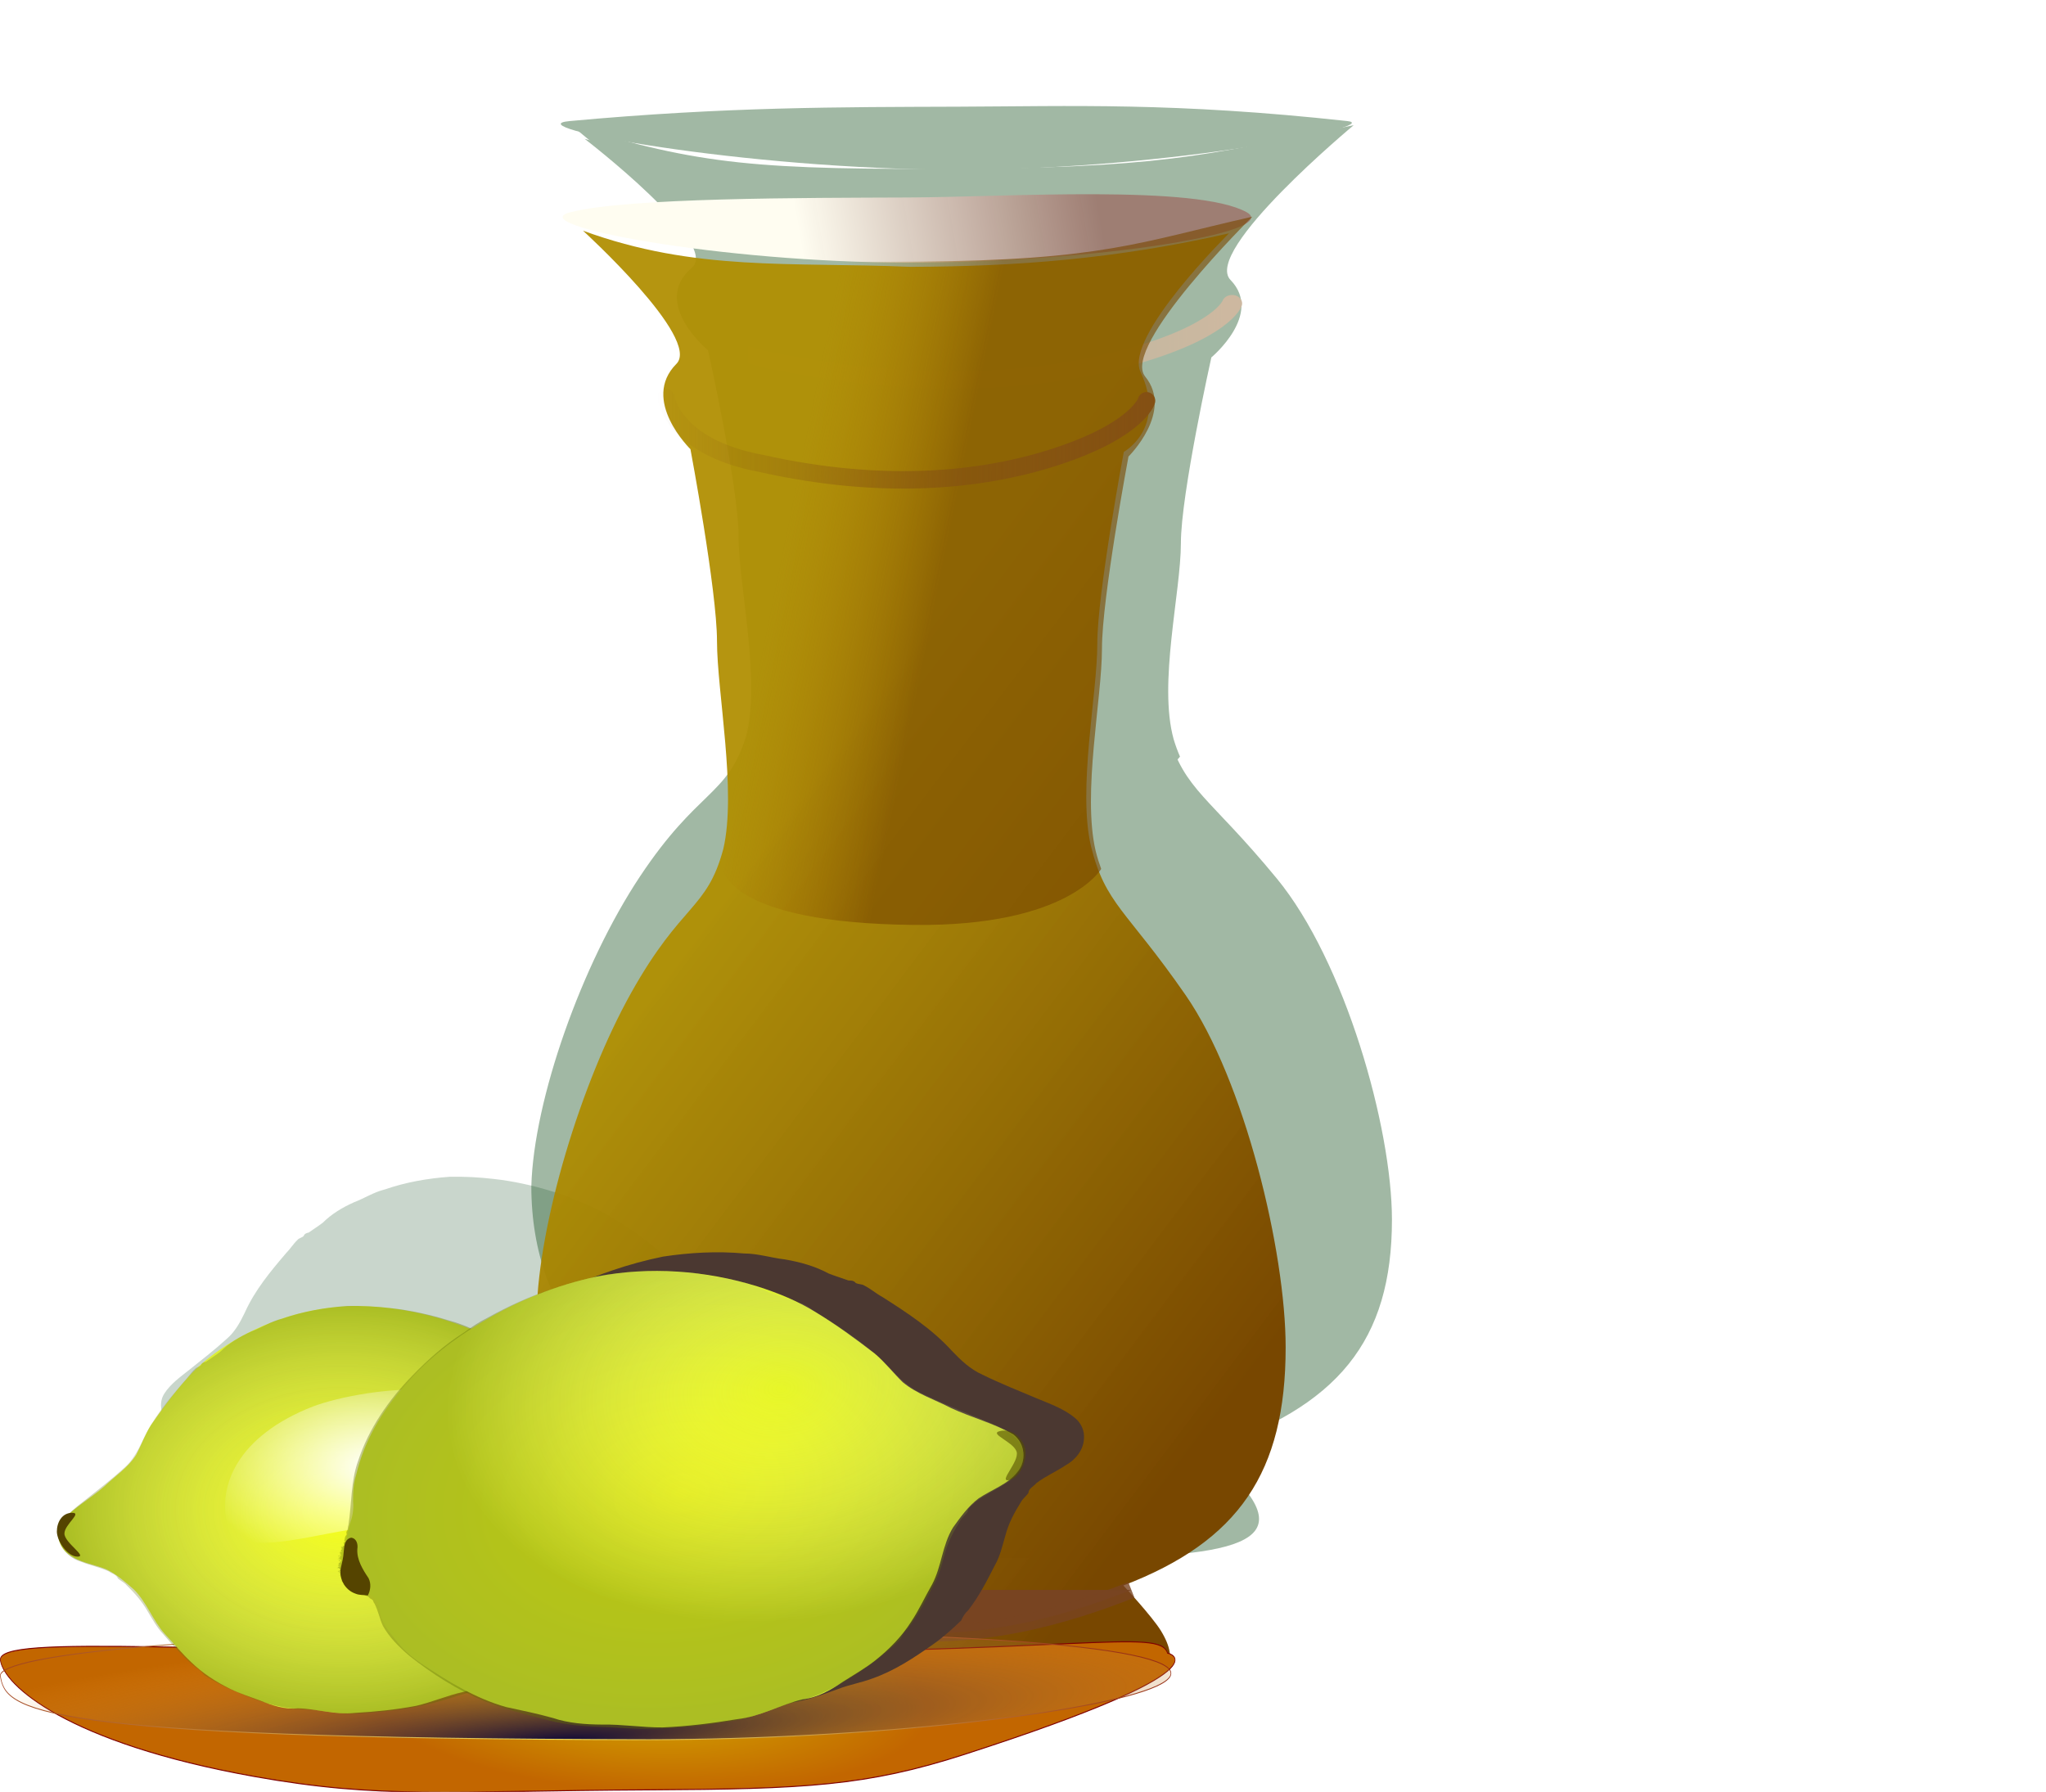 <?xml version="1.0" encoding="UTF-8" standalone="no"?>
<!-- Created with Inkscape (http://www.inkscape.org/) -->
<svg
    xmlns:inkscape="http://www.inkscape.org/namespaces/inkscape"
    xmlns:rdf="http://www.w3.org/1999/02/22-rdf-syntax-ns#"
    xmlns="http://www.w3.org/2000/svg"
    xmlns:sodipodi="http://sodipodi.sourceforge.net/DTD/sodipodi-0.dtd"
    xmlns:cc="http://creativecommons.org/ns#"
    xmlns:xlink="http://www.w3.org/1999/xlink"
    xmlns:dc="http://purl.org/dc/elements/1.1/"
    xmlns:svg="http://www.w3.org/2000/svg"
    xmlns:ns1="http://sozi.baierouge.fr"
    id="svg2"
    sodipodi:docname="Kuvshin.svg"
    viewBox="0 0 1550.7 1358.3"
    version="1.1"
    inkscape:version="0.48.0 r9654"
  >
  <defs
      id="defs4"
    >
    <linearGradient
        id="linearGradient4055"
      >
      <stop
          id="stop4057"
          style="stop-color:#d4aa00"
          offset="0"
      />
      <stop
          id="stop4059"
          style="stop-color:#c26600"
          offset="1"
      />
    </linearGradient
    >
    <linearGradient
        id="linearGradient3948"
        inkscape:collect="always"
      >
      <stop
          id="stop3950"
          style="stop-color:#ffffff"
          offset="0"
      />
      <stop
          id="stop3952"
          style="stop-color:#ffffff;stop-opacity:0"
          offset="1"
      />
    </linearGradient
    >
    <linearGradient
        id="linearGradient3916"
      >
      <stop
          id="stop3918"
          style="stop-color:#f5ff17"
          offset="0"
      />
      <stop
          id="stop3920"
          style="stop-color:#d9ed39"
          offset="1"
      />
    </linearGradient
    >
    <linearGradient
        id="linearGradient3872"
        inkscape:collect="always"
      >
      <stop
          id="stop3875"
          style="stop-color:#f4ec6c;stop-opacity:.933"
          offset="0"
      />
      <stop
          id="stop3877"
          style="stop-color:#800000"
          offset="1"
      />
    </linearGradient
    >
    <linearGradient
        id="linearGradient3785"
      >
      <stop
          id="stop3787"
          style="stop-color:#845013;stop-opacity:0"
          offset="0"
      />
      <stop
          id="stop3789"
          style="stop-color:#845013"
          offset="1"
      />
    </linearGradient
    >
    <linearGradient
        id="linearGradient3870"
      >
      <stop
          id="stop3872"
          style="stop-color:#ecdcf6;stop-opacity:0"
          offset="0"
      />
      <stop
          id="stop3874"
          style="stop-color:#5d6f00;stop-opacity:.372"
          offset="1"
      />
    </linearGradient
    >
    <filter
        id="filter3797"
        height="1.546"
        width="1.093"
        color-interpolation-filters="sRGB"
        y="-.273"
        x="-.046"
        inkscape:collect="always"
      >
      <feGaussianBlur
          id="feGaussianBlur3799"
          stdDeviation="7.109"
          inkscape:collect="always"
      />
    </filter
    >
    <filter
        id="filter3868"
        height="2.263"
        width="1.133"
        color-interpolation-filters="sRGB"
        y="-.631"
        x="-.066"
        inkscape:collect="always"
      >
      <feGaussianBlur
          id="feGaussianBlur3870"
          stdDeviation="8.642"
          inkscape:collect="always"
      />
    </filter
    >
    <filter
        id="filter3944"
        height="1.393"
        width="1.182"
        color-interpolation-filters="sRGB"
        y="-.197"
        x="-.091"
        inkscape:collect="always"
      >
      <feGaussianBlur
          id="feGaussianBlur3946"
          stdDeviation="16.317"
          inkscape:collect="always"
      />
    </filter
    >
    <filter
        id="filter3997"
        height="1.101"
        width="1.248"
        color-interpolation-filters="sRGB"
        y="-.051"
        x="-.124"
        inkscape:collect="always"
      >
      <feGaussianBlur
          id="feGaussianBlur3999"
          stdDeviation="1.143"
          inkscape:collect="always"
      />
    </filter
    >
    <radialGradient
        id="radialGradient4017"
        xlink:href="#linearGradient3948"
        gradientUnits="userSpaceOnUse"
        cy="1707.5"
        cx="726.68"
        gradientTransform="matrix(1 0 0 .554 0 762.08)"
        r="249.49"
        inkscape:collect="always"
    />
    <radialGradient
        id="radialGradient4044"
        xlink:href="#linearGradient3916"
        gradientUnits="userSpaceOnUse"
        cy="1815.2"
        cx="678.38"
        gradientTransform="matrix(-.696 .154 .151 .464 -536.51 60.463)"
        r="363.06"
        inkscape:collect="always"
    />
    <radialGradient
        id="radialGradient4050"
        xlink:href="#linearGradient3870"
        gradientUnits="userSpaceOnUse"
        cy="1815.2"
        cx="678.38"
        gradientTransform="matrix(.581 0 0 .428 -1385.7 242.76)"
        r="363.06"
        inkscape:collect="always"
    />
    <radialGradient
        id="radialGradient4053"
        xlink:href="#linearGradient3916"
        gradientUnits="userSpaceOnUse"
        cy="1815.2"
        cx="678.38"
        gradientTransform="matrix(.593 0 0 .428 -1393.5 242.76)"
        r="363.06"
        inkscape:collect="always"
    />
    <radialGradient
        id="radialGradient4080"
        xlink:href="#linearGradient4055"
        gradientUnits="userSpaceOnUse"
        cy="1001.3"
        cx="729.6"
        gradientTransform="matrix(.359 .012 -.006 .079 473.45 913.42)"
        r="596.54"
        inkscape:collect="always"
    />
    <radialGradient
        id="radialGradient4082"
        xlink:href="#linearGradient3872"
        gradientUnits="userSpaceOnUse"
        cy="1090.6"
        cx="731.39"
        gradientTransform="matrix(.355 0 -.001 .049 472.91 955.22)"
        r="598.57"
        inkscape:collect="always"
    />
    <radialGradient
        id="radialGradient4084"
        fx="666.83"
        fy="1329.1"
        gradientUnits="userSpaceOnUse"
        cy="1199.6"
        cx="693.72"
        gradientTransform="matrix(1.279 -.054 .016 .103 -212.67 922.3)"
        r="443.87"
        inkscape:collect="always"
      >
      <stop
          id="stop4069"
          style="stop-color:#100937"
          offset="0"
      />
      <stop
          id="stop4071"
          style="stop-color:#fdab37;stop-opacity:0"
          offset="1"
      />
    </radialGradient
    >
    <radialGradient
        id="radialGradient4086"
        xlink:href="#linearGradient3872"
        gradientUnits="userSpaceOnUse"
        cy="1608"
        cx="668.08"
        gradientTransform="matrix(1.006 .039 -.017 .272 21.362 558)"
        r="598.57"
        inkscape:collect="always"
    />
    <radialGradient
        id="radialGradient4088"
        xlink:href="#linearGradient4055"
        gradientUnits="userSpaceOnUse"
        cy="1001.3"
        cx="729.6"
        gradientTransform="matrix(1 0 0 .079 0 921.87)"
        r="596.54"
        inkscape:collect="always"
    />
    <radialGradient
        id="radialGradient4098"
        xlink:href="#linearGradient3870"
        gradientUnits="userSpaceOnUse"
        cy="1689.3"
        cx="538.94"
        gradientTransform="matrix(-.682 0.151 .151 .464 -549.25 27.108)"
        r="363.06"
        inkscape:collect="always"
    />
    <linearGradient
        id="linearGradient4122"
        y2="179.44"
        xlink:href="#linearGradient3785"
        gradientUnits="userSpaceOnUse"
        x2="-291.78"
        y1="177.67"
        x1="-662.28"
        inkscape:collect="always"
    />
    <linearGradient
        id="linearGradient4124"
        y2="1058.8"
        xlink:href="#linearGradient3870"
        gradientUnits="userSpaceOnUse"
        x2="-279.87"
        y1="1058.8"
        x1="-638.55"
        inkscape:collect="always"
    />
    <linearGradient
        id="linearGradient4146"
        y2="179.44"
        xlink:href="#linearGradient3785"
        gradientUnits="userSpaceOnUse"
        x2="-291.78"
        gradientTransform="translate(-90.091 30.03)"
        y1="177.67"
        x1="-662.28"
        inkscape:collect="always"
    />
    <linearGradient
        id="linearGradient4149"
        y2="246.41"
        gradientUnits="userSpaceOnUse"
        x2="-563.95"
        gradientTransform="translate(-90.091 30.03)"
        y1="270.75"
        x1="-444.72"
        inkscape:collect="always"
      >
      <stop
          id="stop3866"
          style="stop-color:#784700;stop-opacity:.617"
          offset="0"
      />
      <stop
          id="stop3868"
          style="stop-color:#b07400;stop-opacity:0"
          offset="1"
      />
    </linearGradient
    >
    <linearGradient
        id="linearGradient4156"
        y2="539.19"
        gradientUnits="userSpaceOnUse"
        x2="-626.42"
        gradientTransform="translate(-90.091 30.03)"
        y1="864.79"
        x1="-194.65"
        inkscape:collect="always"
      >
      <stop
          id="stop3849"
          style="stop-color:#784700"
          offset="0"
      />
      <stop
          id="stop3851"
          style="stop-color:#b08e00;stop-opacity:.938"
          offset="1"
      />
    </linearGradient
    >
    <filter
        id="filter4166"
        height="1.146"
        width="1.27"
        color-interpolation-filters="sRGB"
        y="-.073"
        x="-.135"
        inkscape:collect="always"
      >
      <feGaussianBlur
          id="feGaussianBlur4168"
          stdDeviation="34.587"
          inkscape:collect="always"
      />
    </filter
    >
    <linearGradient
        id="linearGradient4180"
        y2="20.981"
        gradientUnits="userSpaceOnUse"
        x2="-419.2"
        y1="59.911"
        x1="-643.73"
        inkscape:collect="always"
      >
      <stop
          id="stop4184"
          style="stop-color:#fffdf1"
          offset="0"
      />
      <stop
          id="stop4186"
          style="stop-color:#9e7c71;stop-opacity:.973"
          offset="1"
      />
    </linearGradient
    >
    <filter
        id="filter4230"
        height="1.212"
        width="1.141"
        color-interpolation-filters="sRGB"
        y="-.106"
        x="-.07"
        inkscape:collect="always"
      >
      <feGaussianBlur
          id="feGaussianBlur4232"
          stdDeviation="15.291"
          inkscape:collect="always"
      />
    </filter
    >
    <filter
        id="filter4238"
        height="1.242"
        width="1.171"
        color-interpolation-filters="sRGB"
        y="-.121"
        x="-.086"
        inkscape:collect="always"
      >
      <feGaussianBlur
          id="feGaussianBlur4240"
          stdDeviation="15.61"
          inkscape:collect="always"
      />
    </filter
    >
  </defs
  >
  <sodipodi:namedview
      id="base"
      fit-margin-left="0"
      inkscape:zoom="0.2825582"
      borderopacity="1.0"
      inkscape:current-layer="layer1"
      inkscape:cx="637.96985"
      inkscape:cy="567.79242"
      inkscape:window-maximized="1"
      showgrid="false"
      fit-margin-right="0"
      inkscape:document-units="px"
      bordercolor="#666666"
      inkscape:window-x="-4"
      inkscape:window-y="-4"
      fit-margin-bottom="0"
      inkscape:window-width="1024"
      inkscape:pageopacity="0.0"
      inkscape:pageshadow="2"
      pagecolor="#ffffff"
      inkscape:window-height="712"
      showborder="false"
      fit-margin-top="0"
  />
  <g
      id="layer1"
      inkscape:label="Layer 1"
      inkscape:groupmode="layer"
      transform="translate(1250.4 124.83)"
    >
    <path
        id="path4196"
        sodipodi:nodetypes="sssssssss"
        style="opacity:.484;filter:url(#filter4238);fill:#175025"
        inkscape:connector-curvature="0"
        d="m-909.51 767.21c-16.718 1.223-33.39 4.113-49.249 9.622-8.269 1.983-15.477 6.746-23.373 9.738-8.63 3.863-16.911 8.767-23.633 15.486-3.424 2.635-7.14 4.899-10.622 7.431-1.582 0.334-3.264 0.85-3.802 2.565-1.174 1.348-3.709 1.675-4.572 2.863-3.292 3.067-5.617 7.003-8.795 10.186-11.859 13.86-23.69 28.134-31.226 44.905-3.547 7.441-7.592 14.922-14.025 20.285-8.978 8.233-18.664 15.644-28.144 23.28-6.798 5.393-14.14 10.586-18.897 17.993-2.865 4.401-3.29 10.048-1.38 14.905 2.546 7.278 9.122 12.498 16.359 14.684 6.894 2.726 14.29 4.203 20.99 7.362 2.23 1.779 5.68 2.261 6.725 5.261 2.06 1.882 4.737 2.966 6.577 5.132 5.962 5.827 11.558 12.13 15.712 19.399 3.723 6.104 7.101 12.502 12.07 17.721 7.736 8.93 15.588 17.899 24.752 25.392 2.503 1.378 4.597 3.436 6.276 5.668 7.042 4.309 14.228 8.402 21.85 11.609 13.896 5.917 28.15 11.562 43.243 13.437 7.467 1.108 15.056 0.666 22.512 1.896 10.392 1.443 20.878 2.949 31.392 2.036 21.246-1.411 42.55-4.051 62.994-10.215 6.814-2.202 13.677-4.227 20.564-6.189 9.425-2.772 18.657-6.34 27.098-11.412 11.288-6.234 22.542-12.662 32.871-20.412 14.371-11.406 26.414-25.53 36.67-40.681 4.478-7.256 8.53-15.049 10.061-23.502 0.495-5.16-0.131-10.409 0.651-15.52 0.414-0.523 0.265-2.579 0.322-2.186 0.218-0.947 0.967-1.309 1.452-1.883 0.117-0.897 0.667-1.185 1.188-1.877 1.135-0.295 1.658-1.646 2.345-1.763 0.318-0.557 1.778-0.191 2.014-0.67 0.414-0.162 0.523-1.293 1.412-1.032-0.715 0.77 0.418 0 0.041-0.602 0.406-1.562 0.959 0.401 1.024-0.517 0.519-0.709 0.078-1.843 0.207-1.751 0.21-0.434 0.702 0.052 1.559-0.156 0.736 0.454 0.479-1.515 0.524-1.164 0.935 0.487-0.841-0.614 0.59-1.108 0.405 1.215 1.084 0.116 0.257-0.155 0.23-0.352 0.355-1.32 1.058-0.882 0.307-0.096 1.085-1.595-0.267-1.412-0.286-1.163 0.667-0.02 0.475-1.05 1.093-0.167 0.746-1.03 0.974-0.838 0.766-1.196-0.286-0.073-0.645-0.887-0.21-0.211 0.146-0.628-0.357-0.922 0.136-0.702 0.944-1.205 0.524-1.672-0.087-0.517 0.364-0.461 0.333-1 0.187-0.246-1.063-0.53-0.639-0.864 0.289-0.244-0.617-0.019 0.009-0.359 0.217-0.342 0.453-0.086 0.222-0.315 0.09-0.134-0.98-1.129 0.13-0.926 0.209 0.64 1.057 0.132 0.791 0.044 0.668-0.178-1.646-0.036-0.248-0.332 0.105-0.866-0.911 0.541-0.839-0.416-0.201 0.41-0.98-1.021-0.257-0.694 0.35 0.115-0.303-0.183 0.404-0.578 0.051-0.754 0.875-1-0.214-1.105-0.033 0.581-0.12-0.295-0.785 0.061 0.393-0.113 0.602-0.618 0.056-0.852 0.523-0.124 0.253-0.391 0.445 0.167 0.336 0.116 0.403-0.31 0.13-0.519-0.408-0.998-0.31 0.113-0.889-0.648 1.207-0.579 0.402-0.224-0.152-0.705-0.889-0.589-0.941 0.483-0.848-0.407 0.355-0.99-0.488-0.129-0.704-0.296 0.015-1.034 0.832-0.422 0.037-0.797-1.604 0.079 0.632 0.035 0.222-0.648 0.514-0.158 0.591-0.977-0.066-1.013 0.095-0.667-0.335-0.196-0.138-0.784-0.05-0.384-1.075-0.124-1.112-0.815 0.436-0.438 0.677 0.447 0.667-0.352-0.675-0.24-0.49-0.27-0.741-1.149 0.444 1.142 0.686 0.878 0.352 0.241-0.332-0.313 0.137-1.896-0.315-1 0.435 0.293-0.673 0.205-0.371 0.093-1.167-0.04 0.437-0.435-0.401-0.92-0.299-0.452-1.361-0.773-0.599-1.303-1.153 0.241 0.906-1.32-0.42-0.831-0.394-0.147-0.107-0.435-0.34 0.016-0.197 0.277-1.762-0.594-0.741-0.185 0.428-0.248-0.115-0.433-0.834-0.463-0.301-0.895 0.45-1.235-0.177-1.094 0.103-0.718-0.257-1.247-0.416-1.11-0.284 0.336-1.078-0.359-0.296-0.926-0.588-0.525-0.655-0.959-0.383-0.802-0.646 0.02-0.132-0.917-1.044-1.439-0.041-0.786-1.625-1.064-1.339-1.91-0.069-0.36-0.111-1.393-0.721-1.695-1.125-0.94-1.28-2.573-2.182-3.823-6.173-13.348-9.856-27.933-18.278-40.173-12.714-19.488-30.291-35.406-49.733-48.008-12.406-8.152-25.474-15.428-39.449-20.524-5.551-2.506-11.238-4.692-17.14-6.217-14.31-4.416-28.977-7.699-43.872-9.344-11.1-1.311-22.286-1.875-33.462-1.674zm212.55 144.02c-0.047 0.125 0.247-0.085 0 0zm0.611 1.056c0.058-0.581 1.034 0.626 1.167-0.482-0.631 0.351-0.658 0.159-0.778 0.259-0.515-0.274-0.932-0.667-0.389 0.222zm0.908 1.556c0.062 0.732 0.388-1.295-0.018-0.797-0.641 0.047 0.064 0.406 0.018 0.797zm0.296-0.093c-0.063 0.344 0.452 0.363 0.229 0.142 0.015 0.123 0.392-0.684-0.229-0.142zm-0.333 0.426c0.046 0.243 0.529-0.606 0 0zm-0.352 1c0.37 0.18 0.013-0.387 0 0zm2.334 3.279c0.648-0.164-0.501 0.162 0 0zm-0.204 0.018c-0.102-0.042 0.042 0.102 0 0zm0.185 0.574c0.371-0.349-0.788-0.458 0 0zm1.093 2.779c0.198 0.331 0.902 0.312 0 0zm-0.871 1.13c0.179-0.01 0.292-0.335 0 0zm-0.056 0.278c-0.009 0.057 0.057-0.01 0 0zm-0.056 0.093c-0.278 0.235 0.112 0.102 0 0zm-0.074 0.222c0.057 0.024 0.043-0.159 0 0zm0.13 7.763c0.044 0.15 0.242-0.087 0 0zm0.093 0.037c0.602 0.348 0.365-0.063 0 0zm-0.408 1.056c-0.418-0.14 0.038 0.599 0 0zm-278.39-149.65c0.264 0.174-0.16-0.006 0 0zm-40.127 23.991c0.343 0.082-0.138 0.007 0 0zm-1.371 1.13c0.241 0.362-0.171-0.092 0 0zm-1.149 1c-0.043 0.193-0.043-0.193 0 0zm-0.259 0.278c-0.016 0.114-0.108-0.071 0 0zm0.574 0.018c0.205 0.082-0.174 0.012 0 0zm-3.112 0.852c-0.076 0.094-0.016-0.169 0 0zm0.278 0.685c0.064 0.13-0.24-0.071 0 0zm-1.778 0.982c-0.01 0.136-0.086-0.007 0 0zm-1.575 1.019c-0.052 0.091-0.052-0.091 0 0zm-0.778 1.223c0.322 0.101-0.274-0.018 0 0zm0.611 0.093c0.084 0.076-0.172-0.034 0 0zm-2.482 0.259c0.095 0.141-0.125-0.025 0 0zm-0.185 0.018c0.242 0.235-0.216-0.027 0 0zm-2.594 0.723c0.425-0.351 0.702-0.58 0 0zm-6.299 9.43c0.282 0.12-0.22 0.014 0 0zm329.87 79.477c-0.157-0.52 0.266-1.112 0 0zm2.575 1.815c0.387 0.65 0.106-0.844 0 0zm-0.611 0.111c0.263-0.28-0.448-0.307 0 0zm0.556 0c-0.168 0.233 0.194 0.079 0 0zm0.056 0.185c0.239 0.364 0.276 0.119 0 0zm-0.685 0.13c0.036 0.214-0.121-0.276 0 0zm1.223 0.482c-0.145 0.202-0.128-0.239 0 0zm1.686 2.983c0.322-0.23 0.254-0.258 0 0zm-0.648 0.111c1.145-0.15-0.714 0.639-0.068-0.09l0.012-0.04 0.056 0.13zm1.445 0.315c-0.196 1.006 0.486-1.224 0 0zm-1.389-0.389c-0.1 0.104-0.043-0.085 0 0zm-0.018 0.148c-0.032-0.063-0.256-0.037 0 0zm1 1.501c-0.099 0.035 0.024-0.058 0 0zm-0.037 0.037c-0.213 0.321-0.239-0.161 0 0zm0.093 0.352c-0.084-0.398 0.263-0.445 0 0zm-0.167-0.093c-0.331-0.208 0.438-0.254 0 0zm1.871 0.537c-0.103 0.1-0.097-0.128 0 0zm0.018 0.37c0.272 0.126 0.491-0.345 0 0zm-0.482 0c0.128 0.124-0.069-0.135 0 0zm0.241 0.13c-0.146 0.085 0.388-0.023 0 0zm-0.093 0.037c0.057 0.01-0.009-0.057 0 0zm0.278 0c0.292 0.081 0.046-0.086 0 0zm0 0.056c0.338 0.21 0.375-0.119 0 0zm-0.352 0.37c0.382-0.076-0.291-0.11 0 0zm0.056 0.389c0.279 0.052-0.061-0.38 0 0zm-0.204 0.482c-0.199-0.166-0.152-0.565 0 0zm1.945-0.13c-0.27 0.189 0.352 0.697 0 0zm-2.26 0.241c0.187 0.373-0.535-0.165 0 0zm0.259-0.037c-0.099-0.073 0.195-0.08 0 0zm0.5 0.315c0.177 0.086 0.127-0.389 0 0zm-0.815-0.056c0.656-0.031-0.329 0.518-0.074 0.167 0.097 0.176-0.026-0.353 0.074-0.167zm1.075 0.037c0.081 0.042 0.009-0.06 0 0zm0.037 0c-0.898 0.475 1.515 0.384 0 0zm-0.13 0.111c-0.097-0.128-0.103 0.1 0 0zm-0.315 0.537c0.478 0.457 0.436 0 0.722 0.296 0.884 0.057-0.766-1.044-0.722-0.296zm0.741-0.259c0.385 0.091 0.236-0.125 0 0zm0.018 0.704c-0.893 0.524 0.516 0.196 0 0zm-0.278 0.056c-0.034 0.118 0.098-0.089 0 0zm-0.259 0.648c0.263 0 0.013-0.139 0 0zm-0.371 0.185c0.009 0.057-0.057-0.01 0 0zm1.464 1.538c1.164 0.174-0.691 0.214 0 0zm0.574 0.037c-0.195 0.092-0.045-0.102 0 0zm0.685 0.407c-0.066 0.508 0.188-0.09 0 0zm0 0.13c-0.383 0.26-0.253 0.526 0 0zm-0.834 0.185c0.031 0.168-0.073-0.12 0 0zm0.537 0.111c0.042 0.288 0.137-0.109 0 0zm0.148 0.148c0.073-0.022-0.098-0.116 0 0zm0.167 0.037c0.136 0.159 0.124-0.191 0 0zm0.426 0.167c0.029-0.056-0.058-0.095 0 0zm0.389 0.185c0.399-0.012 0.663-0.077 0 0zm-0.13 0.037c0.345 0.014-0.115-0.079 0 0zm-0.63 0.111c-0.121-0.14 0.275-0.159 0 0zm0.426-0.093c-0.386 1.677 0.571-0.293 0 0zm0.389 0.185c0.867 0.229-0.06-0.213 0 0zm-1.149 1.26c0.174 0.012-0.114-0.132 0 0zm0.111 0.037c0.061-0.02-0.025-0.034 0 0zm-0.111 0.037c0.261-0.01-0.05-0.107 0 0zm0.797 0.018c0.018 0.183 0.158-0.135 0 0zm-0.611 0.056c0.068 0.355 0.028-0.136 0 0zm0.037 0.111c0.626-0.216 0.219-0.065 0 0zm-0.037-0.111c-0.1-0.012 0.032 0.187 0 0zm0.056 0.167c-0.418 0.505 0.653-0.271 0 0zm-0.352 0.056c-0.03 0.216 0.083-0.105 0 0zm1.186 0.556c-0.524 0.681 0.57-0.503 0 0zm-0.797 0.371c-0.284 0.069 0.031-0.159 0 0zm1.241 0c0.387 0.219-0.045-0.173 0 0zm-0.037 0.093c0.177 0.078-0.007-0.114 0 0zm-1.093 0.445c-0.438 0 1.218 1.583 0.296 0.222 0.628-0.128-0.892-0.487-0.296-0.222zm-0.5 0.408c0.585 0.063-0.632-0.093 0 0zm0.315 0.315c-0.232 0.552 0.608-0.166 0 0zm0.241 0.074c0.124 0.855 0.698 0.075 0.037 0h-0.018-0.018zm-0.871 0.463c-0.701 0.361 0.397-0.518 0 0zm0.648 0.296c0.308-0.148 0.171-0.362 0 0zm1.26 0.185c0.392-0.077 0.492-0.157 0 0zm-0.204 0.074c-0.04 0.117 0.149-0.099 0 0zm-0.315 0.093c0 1.023 0.58-0.022 0 0zm0.482 0.056c0.177 0.112-0.159-0.222 0 0zm-1.427 0.018c0.046 0.118 0.228 1.083-0.37 0.494-0.526-0.182 0.1-0.09 0.37-0.494zm1.593 0.148c0.04 0.083 0.025-0.062 0 0zm-0.296 0.093c0.11 0.01-0.065-0.131 0 0zm-0.037 0.074c0.348 0.176 0.074-0.214 0 0zm-0.908 0.63c0.194 0.052-0.166-0.3 0 0zm0.093 0.056c0.994 0.278-0.176-0.348 0 0zm-0.871 5.854c-0.618-0.223-0.272-0.805 0 0zm-1.778 3.798c0.418 0.274 0.124-0.101 0 0zm-2.594 2.723c0.051 0.605 0.184-0.426 0 0zm-0.037 0.222c0.199-0.227-0.277-0.219 0 0zm-357.35 67.249c-0.079 0.092-0.139-0.186 0 0z"
    />
    <g
        id="g4102"
        style="opacity:.404;filter:url(#filter4166);fill:#17501d"
        transform="matrix(1.149 0 0 .968 18.165 -38.992)"
      >
      <path
          id="path4104"
          sodipodi:nodetypes="cscsczccssscszcscsccc"
          style="color:#000000;fill:#17501d"
          inkscape:connector-curvature="0"
          d="m-718.47 19.987s89.883 81.841 70.801 101c-27.357 27.465 10.656 64.656 10.656 64.656s20.125 107.08 20.125 145.47c0 38.386 15.033 113.94 4.781 157.59-12.466 46.439-31.53 40.568-69.844 109.06-38.314 68.494-70.048 174.6-71.625 242.47 0 104.32 55.578 172 139.03 205.47-54.101 36.656-44.552 42.72-40.785 55.2 12.122 40.156 67.764 29.621 199.75 30.676 136.24 1.088 204.99-1.634 175.12-50.297-6.574-10.706-28.4-34.263-28.4-34.263 87.535-33.556 122.97-85.917 122.97-180.53 0-72.413-31.026-202.48-76-267.28-44.974-64.803-60.549-68.457-71.531-112.56-10.251-43.657 4.781-115.15 4.781-153.53 0-38.386 20.094-145.44 20.094-145.44s32.669-18.011 12.656-60.625c-12.5-26.617 67.062-105.03 67.062-105.03-85.958 19.489-161.56 25.22-241.91 25.375-90.376-3.833-162.51 3.823-247.74-27.406z"
      />
      <path
          id="path4106"
          style="opacity:0;color:#000000"
          sodipodi:type="star"
          sodipodi:sides="3"
          inkscape:transform-center-x="56.921884"
          sodipodi:r1="299.45529"
          sodipodi:r2="149.72765"
          inkscape:transform-center-y="19.876371"
          sodipodi:arg1="-0.91393723"
          sodipodi:arg2="0.13326032"
          transform="translate(-638.42 169.71)"
          inkscape:randomized="0"
          sodipodi:cy="395.21933"
          sodipodi:cx="317.14285"
          inkscape:rounded="-0.02"
          inkscape:flatsided="true"
          d="m500 158.08c-8.21-6.34-78.51 518.02-68.91 514.07 9.59-3.95-409.37-327-410.75-316.72-1.376 10.28 487.87-191.02 479.66-197.35z"
      />
      <path
          id="path4108"
          style="color:#000000;fill:#17501d"
          d="m420.22-140.63c24.678 2.774-111.71 32.1-249.51 32.1s-286.26-28.627-249.51-32.1c100.5-9.496 173.66-9.201 249.51-9.487 72.352-0.273 138.31-3.011 249.51 9.487z"
          sodipodi:nodetypes="sssss"
          inkscape:connector-curvature="0"
          transform="matrix(1.028 0 0 1.187 -647.3 173.06)"
      />
      <path
          id="path4110"
          sodipodi:nodetypes="cscsccsccscsczc"
          style="color:#000000;fill:#17501d"
          inkscape:connector-curvature="0"
          d="m-727.33 9.374s102.27 95.998 83.188 115.16c-27.357 27.465 10.656 64.656 10.656 64.656s20.125 107.08 20.125 145.47c0 38.386 15.033 113.94 4.781 157.59-1.066 3.97-2.348 7.807-3.781 11.562 0 0 2.721 41.049 145.2 42.469 116.46 1.161 141.46-42.469 141.46-42.469-1.581-4.325-2.994-8.83-4.188-13.625-10.251-43.657 4.781-115.15 4.781-153.53 0-38.386 20.094-145.44 20.094-145.44s34.438-33.937 12.656-60.625c-18.593-22.781 81.219-121.19 81.219-121.19-85.958 19.489-113.54 32.996-253.56 34.024-140.02 1.028-177.4-2.826-262.63-34.055z"
      />
      <path
          id="path4112"
          sodipodi:nodetypes="cccc"
          style="filter:url(#filter3797);stroke:url(#linearGradient4122);stroke-linecap:round;stroke-width:13.244;fill:#17501d"
          inkscape:connector-curvature="0"
          d="m-655.66 146.45s5.005 37.538 72.573 50.05c91.313 20.412 166.13 13.386 222.72-5.005 62.598-20.376 69.034-42.543 69.034-42.543"
      />
      <path
          id="path4114"
          sodipodi:nodetypes="cc"
          style="stroke-opacity:.797;filter:url(#filter3868);stroke:url(#linearGradient4124);stroke-width:12.683;fill:#17501d"
          inkscape:connector-curvature="0"
          d="m-615.62 1042.4c114.28 42.543 198.53 45.045 312.81 0"
      />
    </g
    >
    <path
        id="path2985"
        style="opacity:0;color:#000000"
        sodipodi:type="star"
        sodipodi:sides="3"
        inkscape:transform-center-x="-89.046775"
        sodipodi:r1="437.76797"
        sodipodi:r2="218.884"
        inkscape:transform-center-y="-22.754797"
        sodipodi:arg1="2.1986329"
        sodipodi:arg2="3.2458305"
        transform="translate(-638.42 169.71)"
        inkscape:randomized="0"
        sodipodi:cy="163.79076"
        sodipodi:cx="502.85715"
        inkscape:rounded="-0.02"
        inkscape:flatsided="true"
        d="m245.71 518.08c12.273 8.908 92.745-760.3 78.894-754.12-13.851 6.175 612.06 460.47 613.64 445.38 1.578-15.082-704.81 299.83-692.53 308.74z"
    />
    <path
        id="path2989"
        style="opacity:0;color:#000000"
        sodipodi:type="star"
        sodipodi:sides="3"
        inkscape:transform-center-x="-78.201806"
        sodipodi:r1="448.49863"
        sodipodi:r2="224.24931"
        inkscape:transform-center-y="-37.256769"
        sodipodi:arg1="2.2614563"
        sodipodi:arg2="3.3086539"
        transform="translate(-638.42 169.71)"
        inkscape:randomized="0"
        sodipodi:cy="232.36218"
        sodipodi:cx="425.71429"
        inkscape:rounded="-0.02"
        inkscape:flatsided="true"
        d="m140 578.08c11.976 9.897 143.73-771.43 129.17-766.01-14.559 5.423 596.21 510.19 598.79 494.87 2.583-15.32-739.94 261.24-727.97 271.14z"
    />
    <path
        id="path3781"
        sodipodi:nodetypes="cscsczccssscszcscsccc"
        style="color:#000000;fill:url(#linearGradient4156)"
        inkscape:connector-curvature="0"
        d="m-808.56 50.017s89.883 81.841 70.801 101c-27.357 27.465 10.656 64.656 10.656 64.656s20.125 107.08 20.125 145.47c0 38.386 15.033 113.94 4.781 157.59-12.466 46.439-31.53 40.568-69.844 109.06-38.314 68.494-70.048 174.6-71.625 242.47 0 104.32 55.578 172 139.03 205.47-54.101 36.656-44.552 42.72-40.785 55.2 12.122 40.156 67.764 29.621 199.75 30.676 136.24 1.088 204.99-1.634 175.12-50.297-6.574-10.706-28.4-34.263-28.4-34.263 87.535-33.556 122.97-85.917 122.97-180.53 0-72.413-31.026-202.48-76-267.28-44.974-64.803-60.549-68.457-71.531-112.56-10.251-43.657 4.781-115.15 4.781-153.53 0-38.386 20.094-145.44 20.094-145.44s32.669-18.011 12.656-60.625c-12.5-26.617 67.062-105.03 67.062-105.03-85.958 19.489-161.56 25.22-241.91 25.375-90.376-3.833-162.51 3.823-247.74-27.406z"
    />
    <path
        id="path3801"
        sodipodi:nodetypes="cc"
        style="stroke-opacity:.797;filter:url(#filter3868);stroke:#784421;stroke-width:12.683;fill:#784421"
        inkscape:connector-curvature="0"
        d="m-705.71 1080.4c114.28 42.543 198.53 45.045 312.81 0"
    />
    <path
        id="path3786"
        sodipodi:nodetypes="sssss"
        style="color:#000000;fill:url(#linearGradient4180)"
        inkscape:connector-curvature="0"
        d="m-305.4 36.131c26.763 15.065-114.84 38.11-256.49 38.11-141.66 0-293.27-28.503-256.49-38.11 43.152-11.273 178.52-10.923 256.49-11.263 74.378-0.324 218.78-9.967 256.49 11.263z"
    />
    <path
        id="path3855"
        sodipodi:nodetypes="cscsccsccscsczc"
        style="color:#000000;fill:url(#linearGradient4149)"
        inkscape:connector-curvature="0"
        d="m-817.42 39.405s102.27 95.998 83.188 115.16c-27.357 27.465 10.656 64.656 10.656 64.656s20.125 107.08 20.125 145.47c0 38.386 15.033 113.94 4.781 157.59-1.066 3.97-2.348 7.807-3.781 11.562 0 0 2.721 41.049 145.2 42.469 116.46 1.161 141.46-42.469 141.46-42.469-1.581-4.325-2.994-8.83-4.188-13.625-10.251-43.657 4.781-115.15 4.781-153.53 0-38.386 20.094-145.44 20.094-145.44s34.438-33.937 12.656-60.625c-18.593-22.781 81.219-121.19 81.219-121.19-85.958 19.489-113.54 32.996-253.56 34.024-140.02 1.028-177.4-2.826-262.63-34.055z"
    />
    <path
        id="path3015"
        sodipodi:nodetypes="cccc"
        style="filter:url(#filter3797);stroke:url(#linearGradient4146);stroke-linecap:round;stroke-width:13.244;fill:none"
        inkscape:connector-curvature="0"
        d="m-745.75 176.48s5.005 37.538 72.573 50.05c91.313 20.412 166.13 13.386 222.72-5.005 62.598-20.376 69.034-42.543 69.034-42.543"
    />
    <g
        id="g4075"
        transform="translate(88.477 -24.774)"
      >
      <g
          id="g3909"
          style="fill:url(#radialGradient4088)"
          transform="matrix(1 0 0 1.52 -1578.1 -335.04)"
        >
        <path
            id="path3889"
            d="m1124.1 979.02s51.47 6.915-153.81 50.498c-74.38 15.791-120.76 17.286-238.93 17.688-154.27 0.525-203.05 4.689-299.44-6.664-141.95-16.718-189.99-45.625-192.4-57.982-2.603-13.37 157.52-3.297 487.8-3.297 330.27 0 390.68-13.084 396.78-0.242z"
            sodipodi:nodetypes="sssssss"
            style="color:#000000;stroke:url(#radialGradient4082);stroke-width:.51;fill:url(#radialGradient4080)"
            inkscape:connector-curvature="0"
        />
        <path
            id="path3796"
            sodipodi:nodetypes="cscc"
            style="color:#000000;stroke:url(#radialGradient4086);stroke-width:.456;fill:url(#radialGradient4084)"
            inkscape:connector-curvature="0"
            d="m731.35 1022.2c-471.69-0.376-487.8-15.173-491.84-31.714-2.603-10.658 157.52-22.45 487.8-22.45 696.68 1.115 338.21 53.936 4.041 54.164z"
        />
      </g
      >
    </g
    >
    <path
        id="path3913"
        sodipodi:nodetypes="ssssssss"
        style="fill:url(#radialGradient4053)"
        inkscape:connector-curvature="0"
        d="m-983.87 865.19c-33.419 0.975-66.41 11.547-94.54 29.536-10.959 7.113-21.367 15.236-29.991 25.104-10.027 11.152-18.971 23.236-27.53 35.531-4.511 7.156-7.335 15.193-11.246 22.652-6.144 9.669-15.976 15.984-24.065 23.843-10.418 9.12-22.752 15.978-32.295 26.092-5.668 7.881-2.664 19.64 4.915 25.172 8.178 6.618 19.005 7.728 28.487 11.542 7.911 3.708 14.533 9.579 21.069 15.263 9.981 9.843 14.442 23.709 23.772 34.077 6.695 7.002 12.752 14.619 19.873 21.221 8.587 8.32 18.728 14.9 29.44 20.14 7.45 3.645 15.381 6.112 23.12 9.028 8.896 3.63 18.417 6.837 28.16 5.771 14.457 0.268 28.624 5.162 43.153 3.477 15.589-0.898 31.185-2.425 46.528-5.371 12.185-2.806 23.7-7.919 35.927-10.574 9.916-2.461 19.84-5.631 28.37-11.412 8.44-5.028 17.259-9.376 26.001-13.833 16.659-9.938 29.616-24.748 41.797-39.583 5.001-6.077 9.33-12.822 11.691-20.382 2.521-6.577 5.329-13.662 3.701-20.81-0.786-4.181-0.699-9.328 3.099-12.077 3.929-2.985 8.016-6.937 7.831-12.303 0.246-13.357-3.199-26.904-10.769-38.005-2.583-3.769-4.387-7.998-5.349-12.46-1.645-5.98-3.761-11.869-7.1-17.127-11.185-20.571-27.854-37.787-46.904-51.234-17.868-13.399-38.178-23.262-59.301-30.364-24.989-8.59-51.402-13.169-77.848-12.913z"
    />
    <path
        id="path3924"
        d="m-987.37 865.15c-16.718 1.223-33.39 4.113-49.249 9.622-8.269 1.983-15.477 6.746-23.373 9.738-8.63 3.863-16.911 8.767-23.633 15.486-3.424 2.635-7.14 4.899-10.622 7.431-1.582 0.334-3.264 0.85-3.802 2.565-1.174 1.348-3.709 1.675-4.572 2.863-3.292 3.067-5.617 7.003-8.795 10.186-11.859 13.86-23.69 28.134-31.226 44.905-3.547 7.441-7.592 14.922-14.025 20.285-8.978 8.233-18.664 15.644-28.144 23.28-6.798 5.393-14.14 10.586-18.897 17.993-2.865 4.401-3.29 10.048-1.38 14.905 2.546 7.278 9.122 12.498 16.359 14.684 6.894 2.726 14.29 4.203 20.99 7.362 2.23 1.779 5.68 2.261 6.725 5.261 2.06 1.882 4.737 2.966 6.577 5.132 5.962 5.827 11.558 12.13 15.712 19.399 3.723 6.104 7.101 12.502 12.07 17.721 7.736 8.93 15.588 17.899 24.752 25.392 2.503 1.378 4.597 3.436 6.276 5.668 7.042 4.309 14.228 8.402 21.85 11.609 13.896 5.917 28.15 11.562 43.243 13.437 7.467 1.108 15.056 0.666 22.512 1.896 10.392 1.443 20.878 2.949 31.392 2.036 21.246-1.411 42.55-4.051 62.994-10.215 6.814-2.202 13.677-4.226 20.564-6.189 9.425-2.772 18.657-6.34 27.098-11.412 11.288-6.234 22.542-12.662 32.871-20.412 14.371-11.406 26.414-25.53 36.67-40.681 4.478-7.256 8.53-15.049 10.061-23.502 0.495-5.16-0.131-10.409 0.651-15.52 0.414-0.523 0.265-2.579 0.322-2.186 0.218-0.947 0.967-1.309 1.452-1.883 0.117-0.897 0.667-1.185 1.188-1.877 1.135-0.295 1.658-1.646 2.345-1.763 0.318-0.557 1.778-0.191 2.014-0.67 0.414-0.162 0.523-1.293 1.412-1.032-0.715 0.77 0.418 0 0.041-0.602 0.406-1.562 0.959 0.401 1.024-0.517 0.519-0.709 0.078-1.843 0.207-1.751 0.21-0.434 0.702 0.052 1.559-0.156 0.736 0.454 0.479-1.515 0.524-1.164 0.935 0.487-0.841-0.614 0.59-1.108 0.405 1.215 1.084 0.116 0.257-0.155 0.23-0.352 0.355-1.32 1.058-0.882 0.307-0.096 1.085-1.595-0.267-1.412-0.286-1.163 0.667-0.02 0.475-1.05 1.093-0.167 0.746-1.03 0.974-0.838 0.766-1.196-0.286-0.073-0.645-0.887-0.21-0.211 0.146-0.628-0.357-0.922 0.136-0.702 0.944-1.205 0.524-1.672-0.087-0.517 0.364-0.461 0.333-1 0.187-0.246-1.063-0.53-0.639-0.864 0.289-0.244-0.617-0.019 0.009-0.359 0.217-0.342 0.453-0.086 0.222-0.315 0.09-0.134-0.98-1.129 0.13-0.926 0.209 0.64 1.057 0.132 0.791 0.044 0.668-0.178-1.646-0.036-0.248-0.332 0.105-0.866-0.911 0.541-0.839-0.416-0.201 0.41-0.98-1.021-0.257-0.694 0.35 0.115-0.303-0.183 0.404-0.578 0.051-0.754 0.875-1-0.214-1.105-0.033 0.581-0.12-0.295-0.785 0.061 0.393-0.113 0.602-0.618 0.056-0.852 0.523-0.124 0.253-0.391 0.445 0.167 0.336 0.116 0.403-0.31 0.13-0.519-0.408-0.998-0.31 0.113-0.889-0.648 1.207-0.579 0.402-0.224-0.152-0.705-0.889-0.589-0.941 0.483-0.848-0.407 0.355-0.99-0.488-0.129-0.704-0.296 0.015-1.034 0.832-0.422 0.037-0.797-1.604 0.079 0.632 0.035 0.222-0.648 0.514-0.158 0.591-0.977-0.066-1.013 0.095-0.667-0.335-0.196-0.138-0.784-0.05-0.384-1.075-0.124-1.112-0.815 0.436-0.438 0.677 0.447 0.667-0.352-0.675-0.24-0.49-0.27-0.741-1.149 0.444 1.142 0.686 0.878 0.352 0.241-0.332-0.313 0.137-1.896-0.315-1 0.435 0.293-0.673 0.205-0.371 0.093-1.167-0.04 0.437-0.435-0.401-0.92-0.299-0.452-1.361-0.773-0.599-1.303-1.153 0.241 0.906-1.32-0.42-0.831-0.394-0.147-0.107-0.435-0.34 0.016-0.197 0.277-1.762-0.594-0.741-0.185 0.428-0.248-0.115-0.433-0.834-0.463-0.301-0.895 0.45-1.235-0.177-1.094 0.103-0.718-0.257-1.247-0.416-1.11-0.284 0.336-1.078-0.359-0.296-0.926-0.588-0.525-0.655-0.959-0.383-0.802-0.646 0.02-0.132-0.917-1.044-1.439-0.041-0.786-1.625-1.064-1.339-1.91-0.069-0.36-0.111-1.393-0.721-1.695-1.125-0.94-1.28-2.573-2.182-3.823-6.173-13.348-9.856-27.933-18.278-40.173-12.714-19.488-30.291-35.406-49.733-48.008-12.406-8.152-25.474-15.428-39.449-20.524-5.551-2.506-11.238-4.692-17.14-6.217-14.31-4.416-28.977-7.699-43.872-9.344-11.1-1.311-22.286-1.875-33.462-1.674zm212.55 144.02c-0.047 0.125 0.247-0.085 0 0zm0.611 1.056c0.058-0.581 1.034 0.626 1.167-0.482-0.631 0.351-0.658 0.159-0.778 0.259-0.515-0.274-0.932-0.667-0.389 0.222zm0.908 1.556c0.062 0.732 0.388-1.295-0.018-0.797-0.641 0.047 0.064 0.406 0.018 0.797zm0.296-0.093c-0.063 0.344 0.452 0.363 0.229 0.142 0.015 0.123 0.392-0.684-0.229-0.142zm-0.333 0.426c0.046 0.243 0.529-0.606 0 0zm-0.352 1c0.37 0.18 0.013-0.387 0 0zm2.334 3.279c0.648-0.164-0.501 0.162 0 0zm-0.204 0.018c-0.102-0.042 0.042 0.102 0 0zm0.185 0.574c0.371-0.349-0.788-0.458 0 0zm1.093 2.779c0.198 0.331 0.902 0.312 0 0zm-0.871 1.13c0.179-0.01 0.292-0.335 0 0zm-0.056 0.278c-0.009 0.057 0.057-0.01 0 0zm-0.056 0.093c-0.278 0.235 0.112 0.102 0 0zm-0.074 0.222c0.057 0.024 0.043-0.159 0 0zm0.13 7.763c0.044 0.15 0.242-0.087 0 0zm0.093 0.037c0.602 0.348 0.365-0.063 0 0zm-0.408 1.056c-0.418-0.14 0.038 0.599 0 0zm-278.38-149.79c0.264 0.174-0.16-0.006 0 0zm-40.127 23.991c0.343 0.082-0.138 0.007 0 0zm-1.371 1.13c0.241 0.362-0.171-0.092 0 0zm-1.149 1c-0.043 0.193-0.043-0.193 0 0zm-0.259 0.278c-0.016 0.114-0.108-0.071 0 0zm0.574 0.018c0.205 0.082-0.174 0.012 0 0zm-3.112 0.852c-0.076 0.094-0.016-0.169 0 0zm0.278 0.685c0.064 0.13-0.24-0.071 0 0zm-1.778 0.982c-0.01 0.136-0.086-0.007 0 0zm-1.575 1.019c-0.052 0.091-0.052-0.091 0 0zm-0.778 1.223c0.322 0.101-0.274-0.018 0 0zm0.611 0.093c0.084 0.076-0.172-0.034 0 0zm-2.482 0.259c0.095 0.141-0.125-0.025 0 0zm-0.185 0.018c0.242 0.235-0.216-0.027 0 0zm-2.594 0.723c0.425-0.351 0.702-0.58 0 0zm-6.299 9.43c0.282 0.12-0.22 0.014 0 0zm329.87 79.477c-0.157-0.52 0.266-1.112 0 0zm2.575 1.815c0.387 0.65 0.106-0.844 0 0zm-0.611 0.111c0.263-0.28-0.448-0.307 0 0zm0.556 0c-0.168 0.233 0.194 0.079 0 0zm0.056 0.185c0.239 0.364 0.276 0.119 0 0zm-0.685 0.13c0.036 0.214-0.121-0.276 0 0zm1.223 0.482c-0.145 0.202-0.128-0.239 0 0zm1.686 2.983c0.322-0.23 0.254-0.258 0 0zm-0.648 0.111c1.145-0.15-0.714 0.639-0.068-0.09l0.012-0.04 0.056 0.13zm1.445 0.315c-0.196 1.006 0.486-1.224 0 0zm-1.389-0.389c-0.1 0.104-0.043-0.085 0 0zm-0.018 0.148c-0.032-0.063-0.256-0.037 0 0zm1 1.501c-0.099 0.035 0.024-0.058 0 0zm-0.037 0.037c-0.213 0.321-0.239-0.161 0 0zm0.093 0.352c-0.084-0.398 0.263-0.445 0 0zm-0.167-0.093c-0.331-0.208 0.438-0.254 0 0zm1.871 0.537c-0.103 0.1-0.097-0.128 0 0zm0.018 0.37c0.272 0.126 0.491-0.345 0 0zm-0.482 0c0.128 0.124-0.069-0.135 0 0zm0.241 0.13c-0.146 0.085 0.388-0.023 0 0zm-0.093 0.037c0.057 0.01-0.009-0.057 0 0zm0.278 0c0.292 0.081 0.046-0.086 0 0zm0 0.056c0.338 0.21 0.375-0.119 0 0zm-0.352 0.37c0.382-0.076-0.291-0.11 0 0zm0.056 0.389c0.279 0.052-0.061-0.38 0 0zm-0.204 0.482c-0.199-0.166-0.152-0.565 0 0zm1.945-0.13c-0.27 0.189 0.352 0.697 0 0zm-2.26 0.241c0.187 0.373-0.535-0.165 0 0zm0.259-0.037c-0.099-0.073 0.195-0.08 0 0zm0.5 0.315c0.177 0.086 0.127-0.389 0 0zm-0.815-0.056c0.656-0.031-0.329 0.518-0.074 0.167 0.097 0.176-0.026-0.353 0.074-0.167zm1.075 0.037c0.081 0.042 0.009-0.06 0 0zm0.037 0c-0.898 0.475 1.515 0.384 0 0zm-0.13 0.111c-0.097-0.128-0.103 0.1 0 0zm-0.315 0.537c0.478 0.457 0.436 0 0.722 0.296 0.884 0.057-0.766-1.044-0.722-0.296zm0.741-0.259c0.385 0.091 0.236-0.125 0 0zm0.018 0.704c-0.893 0.524 0.516 0.196 0 0zm-0.278 0.056c-0.034 0.118 0.098-0.089 0 0zm-0.259 0.648c0.263 0 0.013-0.139 0 0zm-0.371 0.185c0.009 0.057-0.057-0.01 0 0zm1.464 1.538c1.164 0.174-0.691 0.214 0 0zm0.574 0.037c-0.195 0.092-0.045-0.102 0 0zm0.685 0.407c-0.066 0.508 0.188-0.09 0 0zm0 0.13c-0.383 0.26-0.253 0.526 0 0zm-0.834 0.185c0.031 0.168-0.073-0.12 0 0zm0.537 0.111c0.042 0.288 0.137-0.109 0 0zm0.148 0.148c0.073-0.022-0.098-0.116 0 0zm0.167 0.037c0.136 0.159 0.124-0.191 0 0zm0.426 0.167c0.029-0.056-0.058-0.095 0 0zm0.389 0.185c0.399-0.012 0.663-0.077 0 0zm-0.13 0.037c0.345 0.014-0.115-0.079 0 0zm-0.63 0.111c-0.121-0.14 0.275-0.159 0 0zm0.426-0.093c-0.386 1.677 0.571-0.293 0 0zm0.389 0.185c0.867 0.229-0.06-0.213 0 0zm-1.149 1.26c0.174 0.012-0.114-0.132 0 0zm0.111 0.037c0.061-0.02-0.025-0.034 0 0zm-0.111 0.037c0.261-0.01-0.05-0.107 0 0zm0.797 0.018c0.018 0.183 0.158-0.135 0 0zm-0.611 0.056c0.068 0.355 0.028-0.136 0 0zm0.037 0.111c0.626-0.216 0.219-0.065 0 0zm-0.037-0.111c-0.1-0.012 0.032 0.187 0 0zm0.056 0.167c-0.418 0.505 0.653-0.271 0 0zm-0.352 0.056c-0.03 0.216 0.083-0.105 0 0zm1.186 0.556c-0.524 0.681 0.57-0.503 0 0zm-0.797 0.37c-0.284 0.069 0.031-0.159 0 0zm1.241 0c0.387 0.219-0.045-0.173 0 0zm-0.037 0.093c0.177 0.078-0.007-0.114 0 0zm-1.093 0.445c-0.438 0 1.218 1.583 0.296 0.222 0.628-0.128-0.892-0.487-0.296-0.222zm-0.5 0.408c0.585 0.063-0.632-0.093 0 0zm0.315 0.315c-0.232 0.552 0.608-0.166 0 0zm0.241 0.074c0.124 0.855 0.698 0.075 0.037 0h-0.018-0.018zm-0.871 0.463c-0.701 0.361 0.397-0.518 0 0zm0.648 0.296c0.308-0.148 0.171-0.362 0 0zm1.26 0.185c0.392-0.077 0.492-0.157 0 0zm-0.204 0.074c-0.04 0.117 0.149-0.099 0 0zm-0.315 0.093c0 1.023 0.58-0.022 0 0zm0.482 0.056c0.177 0.112-0.159-0.222 0 0zm-1.427 0.018c0.046 0.118 0.228 1.083-0.37 0.494-0.526-0.182 0.1-0.09 0.37-0.494zm1.593 0.148c0.04 0.083 0.025-0.062 0 0zm-0.296 0.093c0.11 0.01-0.065-0.131 0 0zm-0.037 0.074c0.348 0.176 0.074-0.214 0 0zm-0.908 0.63c0.194 0.052-0.166-0.3 0 0zm0.093 0.056c0.994 0.278-0.176-0.348 0 0zm-0.871 5.854c-0.618-0.223-0.272-0.805 0 0zm-1.778 3.798c0.418 0.274 0.124-0.101 0 0zm-2.594 2.723c0.051 0.605 0.184-0.426 0 0zm-0.037 0.222c0.199-0.227-0.277-0.219 0 0zm-357.35 67.25c-0.079 0.092-0.139-0.186 0 0z"
        sodipodi:nodetypes="sssssssss"
        style="fill:url(#radialGradient4050)"
        inkscape:connector-curvature="0"
    />
    <path
        id="path3928"
        style="filter:url(#filter3944);fill:url(#radialGradient4017)"
        d="m941.32 1687.2c6.041 70.712-90.268 87.072-225.11 99.908-68.219 6.494-162.7 36.037-197.63 8.311-23.666-62.095 13.907-128.12 120.47-165.31 76.442-25.638 293.08-50.51 302.27 57.09z"
        sodipodi:nodetypes="ssccs"
        inkscape:transform-center-y="0.17763377"
        inkscape:connector-curvature="0"
        transform="matrix(.523 0 0 .584 -1347.5 -10.616)"
        inkscape:transform-center-x="-34.420677"
    />
    <g
        id="g4200"
        style="filter:url(#filter4230);fill:#4b3831"
        transform="translate(49.547 21.235)"
      >
      <path
          id="path4202"
          sodipodi:nodetypes="sssssssss"
          style="fill:#4b3831"
          inkscape:connector-curvature="0"
          d="m-797.22 806.46c20.058-3.014 40.649-4.207 61.21-2.345 10.407 0.005 20.55 3.305 30.875 4.503 11.494 1.953 22.946 5.127 33.208 10.678 4.95 1.972 10.111 3.465 15.091 5.31 1.975-0.048 4.132 0.075 5.368 1.798 1.854 1.159 4.945 0.855 6.378 1.922 4.947 2.475 9.065 6.146 13.919 8.777 18.812 11.971 37.738 24.398 52.502 40.653 6.789 7.16 14.178 14.232 23.622 18.385 13.444 6.608 27.431 12.14 41.254 17.969 9.884 4.091 20.334 7.822 28.533 14.631 4.916 4.035 7.407 10.057 6.879 15.827-0.42 8.565-6.299 15.942-14.023 20.196-7.131 4.751-15.293 8.276-22.043 13.448-1.99 2.511-5.871 3.931-6.038 7.461-1.755 2.579-4.514 4.451-5.91 7.281-4.943 7.877-9.289 16.175-11.6 25.148-2.217 7.596-3.925 15.421-7.917 22.38-5.931 11.707-11.984 23.487-20.098 34.005-2.452 2.147-4.184 4.925-5.367 7.785-6.746 6.508-13.739 12.82-21.555 18.283-14.226 10.035-28.967 19.868-46.024 25.826-8.374 3.143-17.44 4.634-25.759 7.907-11.69 4.266-23.469 8.626-36.134 10.366-25.44 3.987-51.381 6.654-77.556 5.272-8.776-0.621-17.547-1.037-26.325-1.379-12.042-0.562-24.139-2.038-35.838-5.354-15.451-3.837-30.931-7.894-45.79-13.627-20.896-8.653-40.016-20.863-57.402-34.651-7.817-6.716-15.323-14.127-20.104-22.908-2.401-5.475-3.519-11.338-6.24-16.685-0.671-0.46-1.222-2.732-1.15-2.29-0.59-0.972-1.597-1.17-2.369-1.668-0.454-0.944-1.201-1.114-2.057-1.729-1.437-0.025-2.528-1.357-3.374-1.305-0.57-0.522-2.154 0.254-2.601-0.204-0.544-0.068-1.07-1.268-2.022-0.754 1.111 0.651-0.491 0.109-0.26-0.643-1.028-1.591-0.985 0.684-1.385-0.296-0.86-0.635-0.742-1.981-0.861-1.848-0.4-0.417-0.806 0.238-1.886 0.235-0.704 0.684-1.097-1.52-1.026-1.128-0.926 0.772 0.771-0.885-1.084-1.05-0.047 1.425-1.232 0.407-0.357-0.102-0.395-0.323-0.883-1.341-1.554-0.683-0.394-0.024-1.837-1.451-0.185-1.603-0.074-1.337-0.789 0.152-0.928-1.016-1.342 0.103-1.24-0.924-1.439-0.657-1.321-1.099 0.309-0.154 0.444-1.13 0.171-0.284-0.393-0.644 0.094-1.094-0.407-0.727-1.533-1.063-1.205-1.679-0.08-0.584-0.59-0.406-0.744-1-0.307-0.219 1.062-0.852 0.445-1.104-0.426-0.189 0.717-0.181-0.137-0.387-0.375-0.315-0.563 0.024-0.372-0.284-0.154-0.122 0.752-1.48-0.479-0.972-0.02 0.75-1.194 0.417-0.912 0.254-0.846-0.02 1.919-0.467 0.174-0.425-0.428-0.913 1.26 0.351 0.838-0.67 0.381 0.393 0.791-1.364 0.057-0.82-0.37 0.215 0.291-0.277-0.678-0.523-0.326-0.805-1.381-0.859-0.139-1.256 0.243 0.623 0.037-0.352 0.943-0.137-0.502-0.021-0.925-0.514-0.366-0.911-0.658 0-0.435-0.358-0.463 0.296-0.354 0.213-0.582-0.232-0.335-0.53 0.127-1.19 0.404 0.043 0.815-0.935-1.621-0.315-0.551-0.139-0.07-0.805 0.835-0.871 1.275 0.28 0.852-0.662-0.766-0.983 0.527-0.267 0.722-0.505-0.383-1.118-1.126-0.242-0.324-0.856 1.911-0.33-0.73 0.202-0.49-0.646-0.659-0.038-1.038-0.908-0.28-1.117-0.347-0.699 0.324-0.3-0.114-0.887-0.076-0.43 1.219-0.414 1.017-1.174-0.667-0.363-0.637 0.661-0.907-0.209 0.708-0.436 0.48-0.421 0.465-1.44-0.118 1.355-0.496 1.132-0.328 0.353 0.279-0.426-0.83-2.023 0.017-1.168-0.407 0.431 0.863 0.048 0.468 0 1.356-0.346-0.667-0.358 0.146-1.103 0.192-0.568 1.325-1.193 0.244-1.571 1.438-0.037-1.53-1.198 0.199-1.012 0.41-0.262-0.028-0.5 0.405-0.071 0.329 0.249 1.859-1.103 0.805-0.394-0.589-0.158-0.018-0.5 0.815-0.72 0.038-1.05-0.964-1.224-0.178-1.234-0.374-0.753-0.138-1.421 0.096-1.314 0.451 0.291 1.139-0.67 0.021-1.083 0.505-0.723 0.43-1.212 0.166-0.971 0.765-0.146-0.169-1.03 0.717-1.834-0.229-0.864 1.532-1.578 0.899-2.422-0.046-0.409-0.362-1.541 0.248-2.028 0.989-1.313 0.594-3.127 1.213-4.719 2.538-16.099 1.714-32.895 7.282-48.374 8.049-24.466 23.067-46.318 41.444-65.054 11.688-12.075 24.461-23.372 39.07-32.536 5.632-4.164 11.537-8.014 17.928-11.204 15.24-8.513 31.301-15.888 48.207-21.544 12.568-4.307 25.501-7.826 38.692-10.511zm-198.7 211.62c0.1 0.123-0.32-0.028 0 0zm-0.345 1.306c-0.272-0.616-0.992 0.949-1.54-0.22 0.865 0.217 0.828 0 1.005 0.079 0.508-0.432 0.859-0.966 0.535 0.14zm-0.517 1.926c0.185 0.811-0.912-1.306-0.259-0.87 0.769-0.115 0.068 0.457 0.259 0.87zm-0.381-0.024c0.195 0.357-0.402 0.511-0.218 0.213 0.025 0.137-0.701-0.641 0.218-0.213zm0.542 0.376c0.032 0.276-0.835-0.52 0 0zm0.766 0.995c-0.371 0.291-0.152-0.417 0 0zm-1.583 4.167c-0.819-0.01 0.645 0.045 0 0zm0.246-0.033c0.105-0.072-0.013 0.121 0 0zm-0.015 0.672c-0.559-0.283 0.764-0.702 0 0zm-0.303 3.302c-0.116 0.411-0.949 0.573 0 0zm1.421 1.001c-0.212 0.04-0.461-0.287 0 0zm0.163 0.287c0.031 0.059-0.07 0 0 0zm0.098 0.086c0.409 0.183-0.095 0.14 0 0zm0.165 0.222c-0.058 0.041-0.107-0.162 0 0zm2.587 8.463c0.001 0.174-0.315-0.032 0 0zm-0.096 0.064c-0.583 0.534-0.451 0.026 0 0zm0.851 1.041c0.441-0.26 0.167 0.66 0 0zm274.02-234.82c-0.249 0.257 0.186-0.048 0 0zm55.572 15.629c-0.373 0.178 0.164-0.029 0 0zm2.008 0.871c-0.155 0.456 0.168-0.144 0 0zm1.701 0.788c0.119 0.198-0.017-0.22 0 0zm0.403 0.234c0.06 0.12 0.102-0.105 0 0zm-0.668 0.169c-0.212 0.142 0.208-0.032 0 0zm3.954 0.117c0.123 0.082-0.041-0.188 0 0zm-0.084 0.817c-0.029 0.158 0.257-0.14 0 0zm2.434 0.604c0.056 0.146 0.099-0.029 0 0zm2.208 0.697c0.094 0.085 0.029-0.113 0 0zm1.345 1.126c-0.343 0.194 0.315-0.09 0 0zm-0.685 0.259c-0.071 0.104 0.191-0.082 0 0zm3.006-0.363c-0.062 0.178 0.137-0.06 0 0zm0.224-0.028c-0.202 0.318 0.244-0.085 0 0zm3.3 0.111c-0.623-0.271-1.028-0.447 0 0zm10.722 8.604c-0.288 0.204 0.263-0.042 0 0zm-359.21 172c0-0.605-0.704-1.139 0 0zm-2.382 2.64c-0.225 0.806-0.423-0.889 0 0zm0.757-0.038c-0.408-0.236 0.417-0.449 0 0zm-0.652 0.144c0.279 0.209-0.199 0.136 0 0zm-0 0.216c-0.153 0.457-0.282 0.201 0 0zm0.851-0.037c0.034 0.242 0.044-0.331 0 0zm-1.265 0.841c0.241 0.182 0.066-0.293 0 0zm-0.927 3.677c-0.459-0.166-0.389-0.214 0 0zm0.8-0.048c-1.397 0.134 1.064 0.509 0.048-0.115l-0.028-0.041-0.02 0.155zm-1.585 0.717c0.585 1.042-1.003-1.203 0 0zm1.494-0.783c0.154 0.087 0.02-0.103 0 0zm0.074 0.156c0.015-0.077 0.288-0.106 0 0zm-0.645 1.889c0.129 0.013-0.048-0.057 0 0zm0.056 0.03c0.363 0.293 0.224-0.236 0 0zm0.015 0.406c-0.043-0.454-0.465-0.414 0 0zm0.163-0.144c0.315-0.312-0.604-0.162 0 0zm-2.007 1.07c0.156 0.082 0.069-0.164 0 0zm0.109 0.407c-0.275 0.207-0.699-0.247 0 0zm0.565-0.125c-0.106 0.168 0.034-0.164 0 0zm-0.237 0.203c0.202 0.054-0.464 0.076 0 0zm0.122 0.016c-0.064 0.025-0.009-0.064 0 0zm-0.326 0.072c-0.314 0.163-0.085-0.082 0 0zm0.02 0.06c-0.322 0.316-0.482-0.032 0 0zm0.544 0.311c-0.475 0.016 0.303-0.195 0 0zm0.072 0.437c-0.309 0.129-0.063-0.429 0 0zm0.409 0.47c0.175-0.232-0.021-0.653 0 0zm-2.329 0.364c0.384 0.135-0.167 0.848 0 0zm2.738-0.326c-0.087 0.454 0.57-0.318 0 0zm-0.318 0.027c0.091-0.105-0.257-0.037 0 0zm-0.476 0.472c-0.178 0.139-0.286-0.39 0 0zm0.937-0.272c-0.78 0.137 0.569 0.477 0.146 0.162-0.052 0.217-0.094-0.39-0.146-0.162zm-1.248 0.319c-0.08 0.067-0.032-0.062 0 0zm-0.043 0.01c1.222 0.282-1.643 0.811 0 0zm0.191 0.087c0.069-0.164 0.156 0.082 0 0zm0.559 0.502c-0.4 0.621-0.512 0.113-0.744 0.509-1.017 0.291 0.53-1.333 0.744-0.509zm-0.961-0.089c-0.42 0.199-0.321-0.075 0 0zm0.227 0.769c1.233 0.337-0.537 0.347 0 0zm0.346-0.012c0.081 0.119-0.147-0.072 0 0zm0.533 0.637c-0.309 0.068-0.064-0.148 0 0zm0.5 0.105c0.009 0.064 0.064-0.025 0 0zm-1.176 2.05c-1.305 0.491 0.886 0.053 0 0zm-0.661 0.189c0.261 0.049 0.017-0.122 0 0zm-0.661 0.621c0.257 0.535-0.252-0.049 0 0zm0.046 0.141c0.541 0.183 0.482 0.505 0 0zm1.044-0.015c0.022 0.191 0.043-0.149 0 0zm-0.591 0.26c0.052 0.324-0.2-0.083 0 0zm-0.122 0.2c-0.093 0 0.074-0.151 0 0zm-0.183 0.083c-0.103 0.207-0.213-0.175 0 0zm-0.441 0.292c-0.054-0.054 0.035-0.118 0 0zm-0.391 0.302c-0.473 0.091-0.805 0.088 0 0zm0.165 0.01c-0.401 0.104 0.107-0.116 0 0zm0.779-0.043c0.093-0.183-0.379-0.101 0 0zm-0.533 0.01c1.044 1.721-0.774-0.17 0 0zm-0.391 0.302c-0.937 0.474-0.005-0.246 0 0zm1.793 1.07c-0.2 0.059 0.088-0.173 0 0zm-0.117 0.069c-0.079-0.01 0.018-0.044 0 0zm0.143 0.011c-0.308 0.061 0.021-0.13 0 0zm-0.929 0.227c0.043 0.203-0.233-0.106 0 0zm0.737-0.098c0.045 0.403-0.081-0.14 0 0zm-0.005 0.131c-0.811-0.072-0.28-0.014 0 0zm0.005-0.131c0.112-0.039 0.028 0.211 0 0zm-0.007 0.196c0.669 0.44-0.862-0.125 0 0zm0.433-0.031c0.111 0.227-0.134-0.093 0 0zm-1.196 0.912c0.855 0.603-0.847-0.399 0 0zm1.066 0.195c0.357 0-0.093-0.164 0 0zm-1.457 0.323c-0.378 0.338-0.008-0.2 0 0zm0.076 0.091c-0.18 0.131-0.033-0.126 0 0zm1.44 0.199c0.514-0.114-0.871 2.036-0.27 0.319-0.782 0.024 0.875-0.76 0.27-0.319zm0.731 0.313c-0.664 0.221 0.709-0.266 0 0zm-0.259 0.424c0.467 0.539-0.773-0.022 0 0zm-0.257 0.143c0.156 0.961-0.793 0.263-0.043 0.01h0.022 0.022zm1.186 0.277c0.95 0.209-0.649-0.459 0 0zm-0.657 0.49c-0.414-0.081-0.329-0.349 0 0zm-1.413 0.528c-0.488 0.018-0.633-0.043 0 0zm0.265 0.028c0.089 0.116-0.21-0.069 0 0zm0.402 0.019c0.361 1.111-0.688 0.127 0 0zm-0.546 0.186c-0.168 0.168 0.108-0.282 0 0zm1.681-0.351c-0.013 0.141 0.114 1.236 0.608 0.44 0.553-0.334-0.149-0.071-0.608-0.44zm-1.818 0.575c-0.018 0.101-0.051-0.061 0 0zm0.381 0.024c-0.127 0.037 0.031-0.159 0 0zm0.069 0.071c-0.347 0.282-0.162-0.213 0 0zm1.288 0.448c-0.209 0.107 0.089-0.369 0 0zm-0.089 0.085c-1.069 0.561 0.084-0.424 0 0zm3.088 6.131c0.647-0.403 0.035-0.944 0 0zm3.428 3.662c-0.395 0.406-0.182-0.077 0 0zm4.006 2.284c0.154 0.67-0.366-0.415 0 0zm0.122 0.232c-0.313-0.195 0.248-0.31 0 0zm443.24-19.802c0.125 0.079 0.097-0.238 0 0z"
      />
      <path
          id="path4204"
          sodipodi:nodetypes="ssccs"
          d="m941.32 1687.2c6.041 70.712-90.268 87.072-225.11 99.908-68.219 6.494-162.7 36.037-197.63 8.311-23.666-62.095 13.907-128.12 120.47-165.31 76.442-25.638 293.08-50.51 302.27 57.09z"
          inkscape:transform-center-x="-34.420677"
          inkscape:transform-center-y="0.17763377"
          inkscape:connector-curvature="0"
          transform="matrix(-.615 .136 .206 .634 -683.39 -238.14)"
          style="filter:url(#filter3944);fill:#4b3831"
      />
    </g
    >
    <path
        id="path4021"
        d="m-797.77 842.8c39.576-7.623 82.036-4.712 121.41 7.515 15.375 4.877 30.459 10.994 44.066 19.471 15.706 9.506 30.469 20.305 44.856 31.433 7.821 6.599 13.971 14.594 21.194 21.677 10.624 8.905 24.395 13.207 36.664 19.641 15.448 7.197 32.347 11.441 47.119 19.945 9.434 7.086 10.058 20.636 3.111 28.613-7.265 9.311-19.584 13.329-29.37 19.934-7.978 6.082-13.681 14.178-19.348 22.048-8.245 13.281-8.589 29.498-15.884 43.182-5.389 9.342-9.812 19.189-15.842 28.208-7.145 11.266-16.728 21.045-27.455 29.518-7.46 5.894-15.9 10.633-23.957 15.81-9.163 6.253-19.208 12.208-31.023 13.582-16.877 4.047-31.782 13.042-49.432 14.986-18.618 3.074-37.465 5.468-56.516 6.254-15.294 0.118-30.617-2.443-45.908-2.15-12.51-0.096-25.278-0.961-37.332-5.023-11.682-3.268-23.57-5.698-35.405-8.267-23.063-6.465-43.499-19.181-63.034-32.127-8.015-5.301-15.477-11.501-20.916-19.097-5.281-6.488-11.077-13.452-11.688-21.638-0.552-4.745-2.47-10.311-7.9-12.31-5.666-2.221-11.858-5.451-13.534-11.326-5.002-14.441-5.737-30.047-0.768-44.069 1.703-4.764 2.328-9.825 1.883-14.921-0.179-6.921 0.227-13.866 2.291-20.444 5.873-25.244 19.367-48.27 36.985-67.822 16.248-19.193 36.611-35.179 58.902-48.379 26.305-15.82 55.697-27.654 86.833-34.246z"
        sodipodi:nodetypes="ssssssss"
        style="fill:url(#radialGradient4044)"
        inkscape:connector-curvature="0"
    />
    <g
        id="g4090"
        transform="translate(3.539 35.391)"
      >
      <path
          id="path4023"
          d="m-797.22 806.46c20.058-3.014 40.649-4.207 61.21-2.345 10.407 0.005 20.55 3.305 30.875 4.503 11.494 1.953 22.946 5.127 33.208 10.678 4.95 1.972 10.111 3.465 15.091 5.31 1.975-0.048 4.132 0.075 5.368 1.798 1.854 1.159 4.945 0.855 6.378 1.922 4.947 2.475 9.065 6.146 13.919 8.777 18.812 11.971 37.738 24.398 52.502 40.653 6.789 7.16 14.178 14.232 23.622 18.385 13.444 6.608 27.431 12.14 41.254 17.969 9.884 4.091 20.334 7.822 28.533 14.631 4.916 4.035 7.407 10.057 6.879 15.827-0.42 8.565-6.299 15.942-14.023 20.196-7.131 4.751-15.293 8.276-22.043 13.448-1.99 2.511-5.871 3.931-6.038 7.461-1.755 2.579-4.514 4.451-5.91 7.281-4.943 7.877-9.289 16.175-11.6 25.148-2.217 7.596-3.925 15.421-7.917 22.38-5.931 11.707-11.984 23.487-20.098 34.005-2.452 2.147-4.184 4.925-5.367 7.785-6.746 6.508-13.739 12.82-21.555 18.283-14.226 10.035-28.967 19.868-46.024 25.826-8.374 3.143-17.44 4.634-25.759 7.907-11.69 4.266-23.469 8.626-36.134 10.366-25.44 3.987-51.381 6.654-77.556 5.272-8.776-0.621-17.547-1.037-26.325-1.379-12.042-0.562-24.139-2.038-35.838-5.354-15.451-3.837-30.931-7.894-45.79-13.627-20.896-8.653-40.016-20.863-57.402-34.651-7.817-6.716-15.323-14.127-20.104-22.908-2.401-5.475-3.519-11.338-6.24-16.685-0.671-0.46-1.222-2.732-1.15-2.29-0.59-0.972-1.597-1.17-2.369-1.668-0.454-0.944-1.201-1.114-2.057-1.729-1.437-0.025-2.528-1.357-3.374-1.305-0.57-0.522-2.154 0.254-2.601-0.204-0.544-0.068-1.07-1.268-2.022-0.754 1.111 0.651-0.491 0.109-0.26-0.643-1.028-1.591-0.985 0.684-1.385-0.296-0.86-0.635-0.742-1.981-0.861-1.848-0.4-0.417-0.806 0.238-1.886 0.235-0.704 0.684-1.097-1.52-1.026-1.128-0.926 0.772 0.771-0.885-1.084-1.05-0.047 1.425-1.232 0.407-0.357-0.102-0.395-0.323-0.883-1.341-1.554-0.683-0.394-0.024-1.837-1.451-0.185-1.603-0.074-1.337-0.789 0.152-0.928-1.016-1.342 0.103-1.24-0.924-1.439-0.657-1.321-1.099 0.309-0.154 0.444-1.13 0.171-0.284-0.393-0.644 0.094-1.094-0.407-0.727-1.533-1.063-1.205-1.679-0.08-0.584-0.59-0.406-0.744-1-0.307-0.219 1.062-0.852 0.445-1.104-0.426-0.189 0.717-0.181-0.137-0.387-0.375-0.315-0.563 0.024-0.372-0.284-0.154-0.122 0.752-1.48-0.479-0.972-0.02 0.75-1.194 0.417-0.912 0.254-0.846-0.02 1.919-0.467 0.174-0.425-0.428-0.913 1.26 0.351 0.838-0.67 0.381 0.393 0.791-1.364 0.057-0.82-0.37 0.215 0.291-0.277-0.678-0.523-0.326-0.805-1.381-0.859-0.139-1.256 0.243 0.623 0.037-0.352 0.943-0.137-0.502-0.021-0.925-0.514-0.366-0.911-0.658 0-0.435-0.358-0.463 0.296-0.354 0.213-0.582-0.232-0.335-0.53 0.127-1.19 0.404 0.043 0.815-0.935-1.621-0.315-0.551-0.139-0.07-0.805 0.835-0.871 1.275 0.28 0.852-0.662-0.766-0.983 0.527-0.267 0.722-0.505-0.383-1.118-1.126-0.242-0.324-0.856 1.911-0.33-0.73 0.202-0.49-0.646-0.659-0.038-1.038-0.908-0.28-1.117-0.347-0.699 0.324-0.3-0.114-0.887-0.076-0.43 1.219-0.414 1.017-1.174-0.667-0.363-0.637 0.661-0.907-0.209 0.708-0.436 0.48-0.421 0.465-1.44-0.118 1.355-0.496 1.132-0.328 0.353 0.279-0.426-0.83-2.023 0.017-1.168-0.407 0.431 0.863 0.048 0.468 0 1.356-0.346-0.667-0.358 0.146-1.103 0.192-0.568 1.325-1.193 0.244-1.571 1.438-0.037-1.53-1.198 0.199-1.012 0.41-0.262-0.028-0.5 0.405-0.071 0.329 0.249 1.859-1.103 0.805-0.394-0.589-0.158-0.018-0.5 0.815-0.72 0.038-1.05-0.964-1.224-0.178-1.234-0.374-0.753-0.138-1.421 0.096-1.314 0.451 0.291 1.139-0.67 0.021-1.083 0.505-0.723 0.43-1.212 0.166-0.971 0.765-0.146-0.169-1.03 0.717-1.834-0.229-0.864 1.532-1.578 0.899-2.422-0.046-0.409-0.362-1.541 0.248-2.028 0.989-1.313 0.594-3.127 1.213-4.719 2.538-16.099 1.714-32.895 7.282-48.374 8.049-24.466 23.067-46.318 41.444-65.054 11.688-12.075 24.461-23.372 39.07-32.536 5.632-4.164 11.537-8.014 17.928-11.204 15.24-8.513 31.301-15.888 48.207-21.544 12.568-4.307 25.501-7.826 38.692-10.511zm-198.7 211.62c0.1 0.123-0.32-0.028 0 0zm-0.345 1.306c-0.272-0.616-0.992 0.949-1.54-0.22 0.865 0.217 0.828 0 1.005 0.079 0.508-0.432 0.859-0.966 0.535 0.14zm-0.517 1.926c0.185 0.811-0.912-1.306-0.259-0.87 0.769-0.115 0.068 0.457 0.259 0.87zm-0.381-0.024c0.195 0.357-0.402 0.511-0.218 0.213 0.025 0.137-0.701-0.641 0.218-0.213zm0.542 0.376c0.032 0.276-0.835-0.52 0 0zm0.766 0.995c-0.371 0.291-0.152-0.417 0 0zm-1.583 4.167c-0.819-0.01 0.645 0.045 0 0zm0.246-0.033c0.105-0.072-0.013 0.121 0 0zm-0.015 0.672c-0.559-0.283 0.764-0.702 0 0zm-0.303 3.302c-0.116 0.411-0.949 0.573 0 0zm1.421 1.001c-0.212 0.04-0.461-0.287 0 0zm0.163 0.287c0.031 0.059-0.07 0 0 0zm0.098 0.086c0.409 0.183-0.095 0.14 0 0zm0.165 0.222c-0.058 0.041-0.107-0.162 0 0zm2.587 8.463c0.001 0.174-0.315-0.032 0 0zm-0.096 0.064c-0.583 0.534-0.451 0.026 0 0zm0.851 1.041c0.441-0.26 0.167 0.66 0 0zm274.02-234.82c-0.249 0.257 0.186-0.048 0 0zm55.572 15.629c-0.373 0.178 0.164-0.029 0 0zm2.008 0.871c-0.155 0.456 0.168-0.144 0 0zm1.701 0.788c0.119 0.198-0.017-0.22 0 0zm0.403 0.234c0.06 0.12 0.102-0.105 0 0zm-0.668 0.169c-0.212 0.142 0.208-0.032 0 0zm3.954 0.117c0.123 0.082-0.041-0.188 0 0zm-0.084 0.817c-0.029 0.158 0.257-0.14 0 0zm2.434 0.604c0.056 0.146 0.099-0.029 0 0zm2.208 0.697c0.094 0.085 0.029-0.113 0 0zm1.345 1.126c-0.343 0.194 0.315-0.09 0 0zm-0.685 0.259c-0.071 0.104 0.191-0.082 0 0zm3.006-0.363c-0.062 0.178 0.137-0.06 0 0zm0.224-0.028c-0.202 0.318 0.244-0.085 0 0zm3.3 0.111c-0.623-0.271-1.028-0.447 0 0zm10.722 8.604c-0.288 0.204 0.263-0.042 0 0zm-359.21 172c0-0.605-0.704-1.139 0 0zm-2.382 2.64c-0.225 0.806-0.423-0.889 0 0zm0.757-0.038c-0.408-0.236 0.417-0.449 0 0zm-0.652 0.144c0.279 0.209-0.199 0.136 0 0zm-0 0.216c-0.153 0.457-0.282 0.201 0 0zm0.851-0.037c0.034 0.242 0.044-0.331 0 0zm-1.265 0.841c0.241 0.182 0.066-0.293 0 0zm-0.927 3.677c-0.459-0.166-0.389-0.214 0 0zm0.8-0.048c-1.397 0.134 1.064 0.509 0.048-0.115l-0.028-0.041-0.02 0.155zm-1.585 0.717c0.585 1.042-1.003-1.203 0 0zm1.494-0.783c0.154 0.087 0.02-0.103 0 0zm0.074 0.156c0.015-0.077 0.288-0.106 0 0zm-0.645 1.889c0.129 0.013-0.048-0.057 0 0zm0.056 0.03c0.363 0.293 0.224-0.236 0 0zm0.015 0.406c-0.043-0.454-0.465-0.414 0 0zm0.163-0.144c0.315-0.312-0.604-0.162 0 0zm-2.007 1.07c0.156 0.082 0.069-0.164 0 0zm0.109 0.407c-0.275 0.207-0.699-0.247 0 0zm0.565-0.125c-0.106 0.168 0.034-0.164 0 0zm-0.237 0.203c0.202 0.054-0.464 0.076 0 0zm0.122 0.016c-0.064 0.025-0.009-0.064 0 0zm-0.326 0.072c-0.314 0.163-0.085-0.082 0 0zm0.02 0.06c-0.322 0.316-0.482-0.032 0 0zm0.544 0.311c-0.475 0.016 0.303-0.195 0 0zm0.072 0.437c-0.309 0.129-0.063-0.429 0 0zm0.409 0.47c0.175-0.232-0.021-0.653 0 0zm-2.329 0.364c0.384 0.135-0.167 0.848 0 0zm2.738-0.326c-0.087 0.454 0.57-0.318 0 0zm-0.318 0.027c0.091-0.105-0.257-0.037 0 0zm-0.476 0.472c-0.178 0.139-0.286-0.39 0 0zm0.937-0.272c-0.78 0.137 0.569 0.477 0.146 0.162-0.052 0.217-0.094-0.39-0.146-0.162zm-1.248 0.319c-0.08 0.067-0.032-0.062 0 0zm-0.043 0.01c1.222 0.282-1.643 0.811 0 0zm0.191 0.087c0.069-0.164 0.156 0.082 0 0zm0.559 0.502c-0.4 0.621-0.512 0.113-0.744 0.509-1.017 0.291 0.53-1.333 0.744-0.509zm-0.961-0.089c-0.42 0.199-0.321-0.075 0 0zm0.227 0.769c1.233 0.337-0.537 0.347 0 0zm0.346-0.012c0.081 0.119-0.147-0.072 0 0zm0.533 0.637c-0.309 0.068-0.064-0.148 0 0zm0.5 0.105c0.009 0.064 0.064-0.025 0 0zm-1.176 2.05c-1.305 0.491 0.886 0.053 0 0zm-0.661 0.189c0.261 0.049 0.017-0.122 0 0zm-0.661 0.621c0.257 0.535-0.252-0.049 0 0zm0.046 0.141c0.541 0.183 0.482 0.505 0 0zm1.044-0.015c0.022 0.191 0.043-0.149 0 0zm-0.591 0.26c0.052 0.324-0.2-0.083 0 0zm-0.122 0.2c-0.093 0 0.074-0.151 0 0zm-0.183 0.083c-0.103 0.207-0.213-0.175 0 0zm-0.441 0.292c-0.054-0.054 0.035-0.118 0 0zm-0.391 0.302c-0.473 0.091-0.805 0.088 0 0zm0.165 0.01c-0.401 0.104 0.107-0.116 0 0zm0.779-0.043c0.093-0.183-0.379-0.101 0 0zm-0.533 0.01c1.044 1.721-0.774-0.17 0 0zm-0.391 0.302c-0.937 0.474-0.005-0.246 0 0zm1.793 1.07c-0.2 0.059 0.088-0.173 0 0zm-0.117 0.069c-0.079-0.01 0.018-0.044 0 0zm0.143 0.011c-0.308 0.061 0.021-0.13 0 0zm-0.929 0.227c0.043 0.203-0.233-0.106 0 0zm0.737-0.098c0.045 0.403-0.081-0.14 0 0zm-0.005 0.131c-0.811-0.072-0.28-0.014 0 0zm0.005-0.131c0.112-0.039 0.028 0.211 0 0zm-0.007 0.196c0.669 0.44-0.862-0.125 0 0zm0.433-0.031c0.111 0.227-0.134-0.093 0 0zm-1.196 0.912c0.855 0.603-0.847-0.399 0 0zm1.066 0.195c0.357 0-0.093-0.164 0 0zm-1.457 0.323c-0.378 0.338-0.008-0.2 0 0zm0.076 0.091c-0.18 0.131-0.033-0.126 0 0zm1.44 0.199c0.514-0.114-0.871 2.036-0.27 0.319-0.782 0.024 0.875-0.76 0.27-0.319zm0.731 0.313c-0.664 0.221 0.709-0.266 0 0zm-0.259 0.424c0.467 0.539-0.773-0.022 0 0zm-0.257 0.143c0.156 0.961-0.793 0.263-0.043 0.01h0.022 0.022zm1.186 0.277c0.95 0.209-0.649-0.459 0 0zm-0.657 0.49c-0.414-0.081-0.329-0.349 0 0zm-1.413 0.528c-0.488 0.018-0.633-0.043 0 0zm0.265 0.028c0.089 0.116-0.21-0.069 0 0zm0.402 0.019c0.361 1.111-0.688 0.127 0 0zm-0.546 0.186c-0.168 0.168 0.108-0.282 0 0zm1.681-0.351c-0.013 0.141 0.114 1.236 0.608 0.44 0.553-0.334-0.149-0.071-0.608-0.44zm-1.818 0.575c-0.018 0.101-0.051-0.061 0 0zm0.381 0.024c-0.127 0.037 0.031-0.159 0 0zm0.069 0.071c-0.347 0.282-0.162-0.213 0 0zm1.288 0.448c-0.209 0.107 0.089-0.369 0 0zm-0.089 0.085c-1.069 0.561 0.084-0.424 0 0zm3.088 6.131c0.647-0.403 0.035-0.944 0 0zm3.428 3.662c-0.395 0.406-0.182-0.077 0 0zm4.006 2.284c0.154 0.67-0.366-0.415 0 0zm0.122 0.232c-0.313-0.195 0.248-0.31 0 0zm443.24-19.802c0.125 0.079 0.097-0.238 0 0z"
          sodipodi:nodetypes="sssssssss"
          style="fill:url(#radialGradient4098)"
          inkscape:connector-curvature="0"
      />
      <path
          id="path4025"
          style="filter:url(#filter3944);fill:url(#radialGradient4017)"
          d="m941.32 1687.2c6.041 70.712-90.268 87.072-225.11 99.908-68.219 6.494-162.7 36.037-197.63 8.311-23.666-62.095 13.907-128.12 120.47-165.31 76.442-25.638 293.08-50.51 302.27 57.09z"
          sodipodi:nodetypes="ssccs"
          inkscape:transform-center-y="0.17763377"
          inkscape:connector-curvature="0"
          transform="matrix(-.615 .136 .206 .634 -683.39 -238.14)"
          inkscape:transform-center-x="-34.420677"
      />
    </g
    >
    <path
        id="path3958"
        style="filter:url(#filter3997);fill:#554400"
        d="m320.27 1846.6c0 11.748 18.936 29.465 10.643 29.465-8.293 0-16.785-20.371-16.785-32.119s4.169-23.926 12.461-23.926c8.293 0-6.32 14.832-6.32 26.58z"
        sodipodi:nodetypes="sssss"
        inkscape:connector-curvature="0"
        transform="matrix(.934 0 0 .593 -1500.7 -57.336)"
    />
    <path
        id="path4027"
        d="m-984.09 1040.8c4.28 0.697 5.066 5.492 4.525 8.64-0.517 7.915 3.971 15.356 8.501 22.054 2.113 4.287 1.521 9.143-0.545 13.102-3.098-0.47-6.402-0.078-9.421-1.394-8.248-2.846-12.492-11.693-11.123-19.074 0.899-4.095 2.018-8.155 2.228-12.39 0.455-3.857 0.33-9.011 4.85-10.741 0.325-0.079 0.655-0.138 0.985-0.197z"
        sodipodi:nodetypes="sssss"
        style="fill:#554400"
        inkscape:connector-curvature="0"
    />
    <path
        id="path4029"
        style="opacity:0.78;filter:url(#filter3997);fill:#554f00"
        d="m320.27 1846.6c0 11.748 18.936 29.465 10.643 29.465-8.293 0-16.785-20.371-16.785-32.119s4.169-23.926 12.461-23.926c8.293 0-6.32 14.832-6.32 26.58z"
        sodipodi:nodetypes="sssss"
        inkscape:connector-curvature="0"
        transform="matrix(-1.096 .243 .209 .644 -514.83 -291.49)"
    />
  </g
  >
</svg
>
